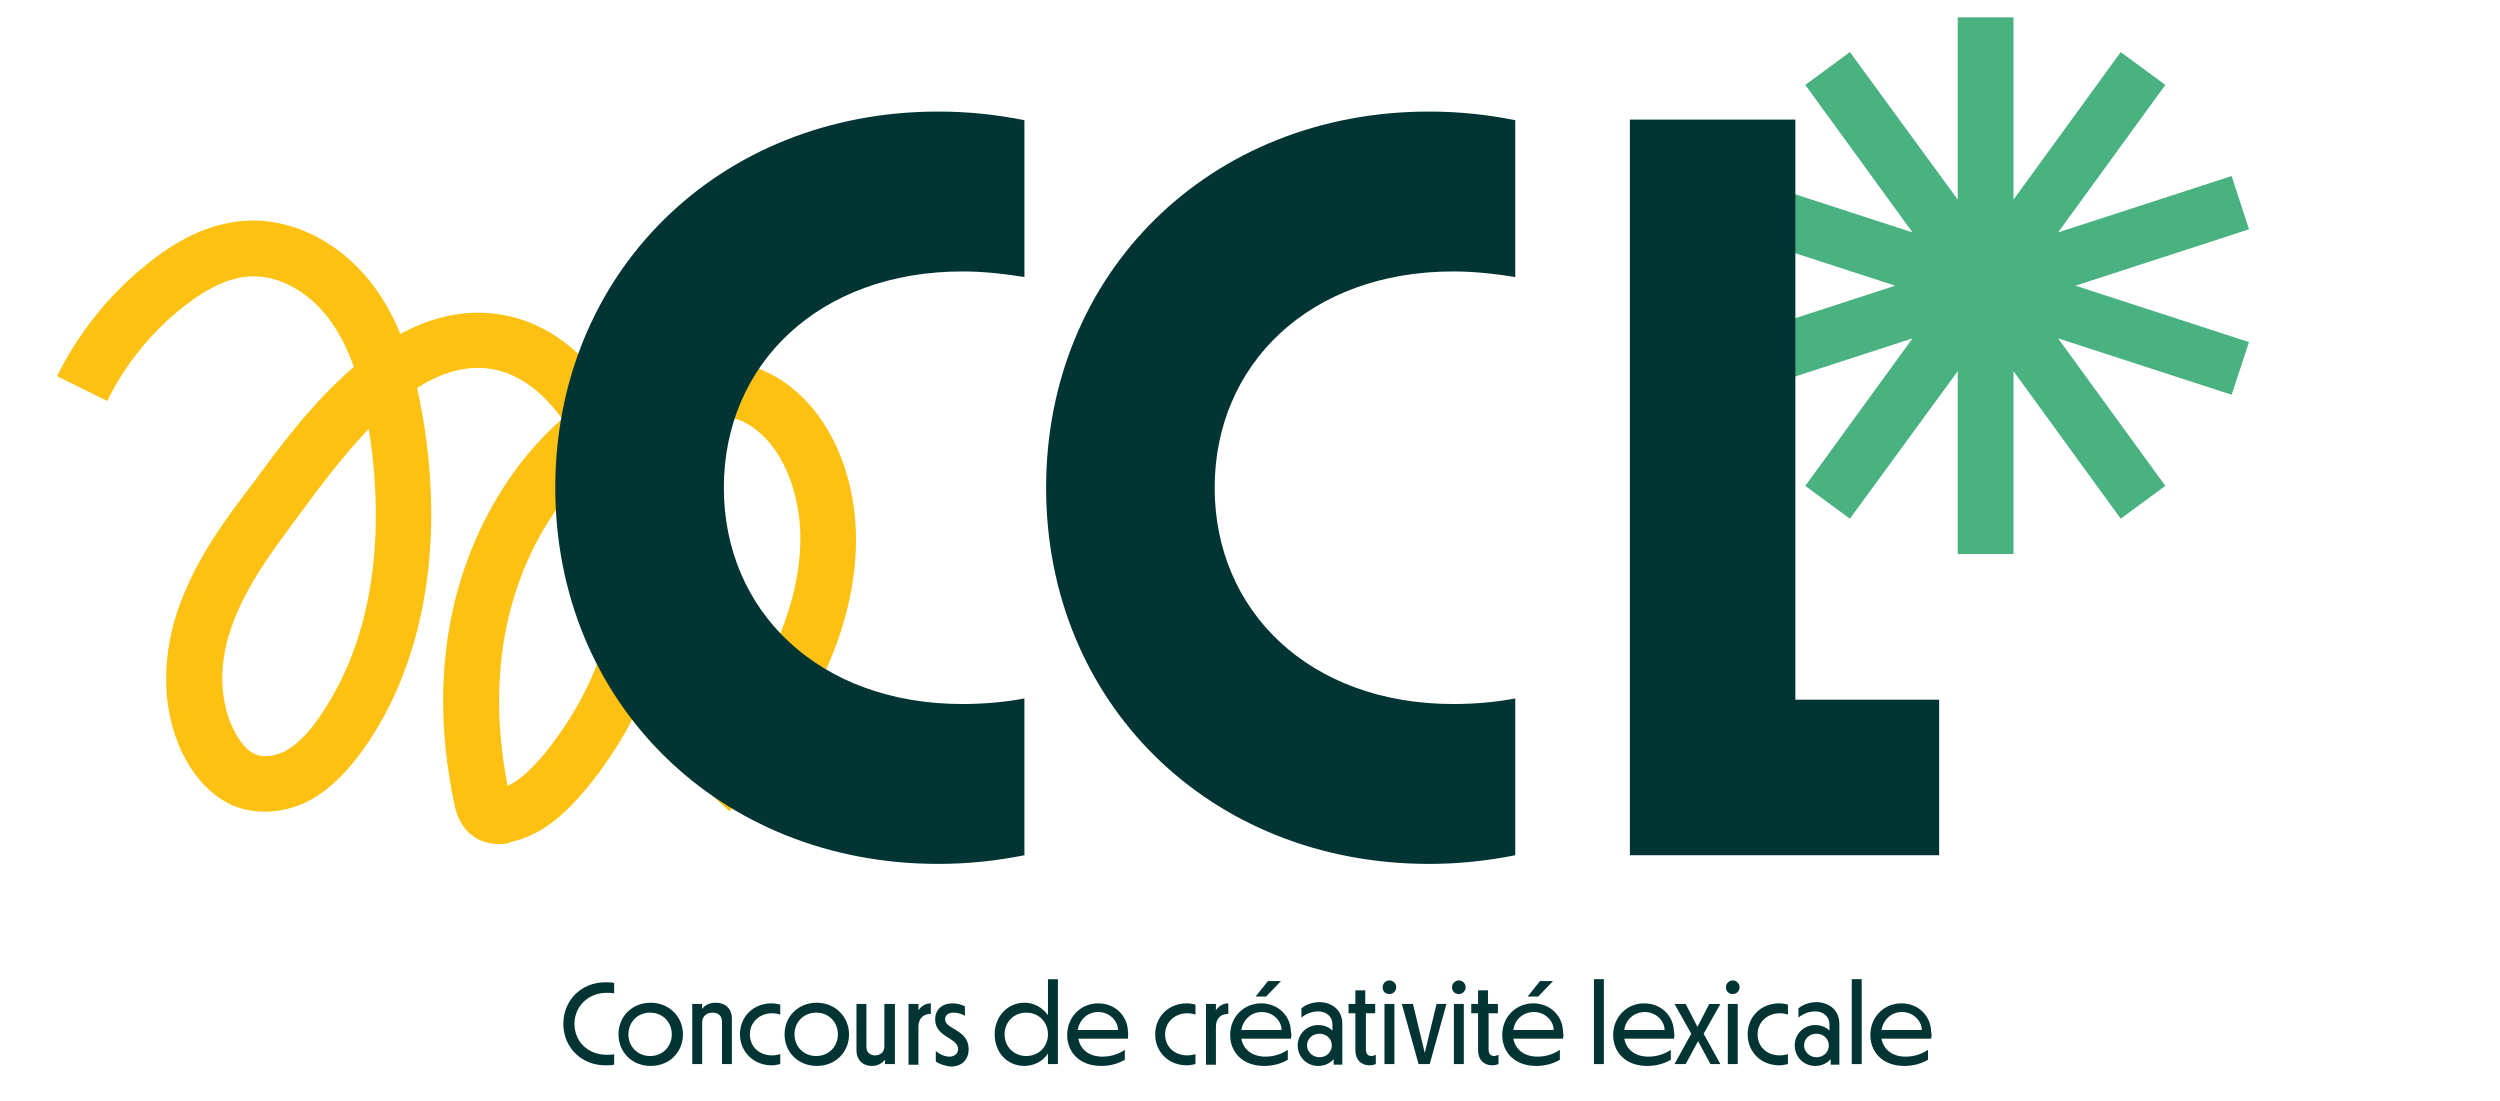 <?xml version="1.0" encoding="utf-8"?>
<!-- Generator: Adobe Illustrator 26.5.0, SVG Export Plug-In . SVG Version: 6.00 Build 0)  -->
<svg version="1.1" xmlns="http://www.w3.org/2000/svg" xmlns:xlink="http://www.w3.org/1999/xlink" x="0px" y="0px"
	 viewBox="0 0 403.4 177.6" style="enable-background:new 0 0 403.4 177.6;" xml:space="preserve">
<style type="text/css">
	.st0{fill:#4AB280;}
	.st1{fill:#FCC112;}
	.st2{fill:#013433;}
	.st3{fill:none;stroke:#1D1D1B;stroke-width:1.147;stroke-miterlimit:10;}
</style>
<g id="Calque_2">
</g>
<g id="Calque_1">
	<polygon class="st0" points="362.9,37 360.1,28.4 332.1,37.5 349.4,13.7 342.2,8.4 324.9,32.2 324.9,2.8 315.9,2.8 315.9,32.2 
		298.5,8.4 291.3,13.7 308.6,37.5 280.6,28.4 277.8,37 305.8,46.1 277.8,55.2 280.6,63.7 308.6,54.6 291.3,78.4 298.5,83.7 
		315.9,59.9 315.9,89.4 324.9,89.4 324.9,59.9 342.2,83.7 349.4,78.4 332.1,54.6 360.1,63.7 362.9,55.2 334.9,46.1 	"/>
	<path class="st1" d="M80.5,136.2c-1,0-2.2-0.2-3.4-0.8c-2-1.1-3.3-3-3.8-5.7c-5.2-24.9,1.9-42.1,8.7-52.2c2.5-3.7,5.5-7.1,8.7-9.9
		c-2.8-3.9-6.3-6.9-10.6-7.9c-4.4-1-8.7,0.3-12.8,2.9c0.4,1.6,0.6,3.1,0.9,4.5c3.6,21.1,0.1,40.3-9.7,54c-1.7,2.3-4.3,5.6-8.1,7.8
		c-4.2,2.4-9.1,2.7-13,1c-2.6-1.2-4.8-3.2-6.7-6.1c-4.1-6.5-5-15.1-2.5-23.8c2.2-7.4,6.4-13.8,10.7-19.5c0.6-0.8,1.2-1.6,1.9-2.5
		c3.9-5.3,9.4-12.9,16.3-18.8c-0.9-2.5-2.1-5.1-3.7-7.3c-3.3-4.7-8.3-7.5-12.9-7.3c-3.3,0.1-7,1.8-10.9,4.9
		c-5.2,4.1-9.4,9.3-12.3,15.2l-8.1-4c3.5-7.1,8.6-13.4,14.8-18.3c5.5-4.4,10.8-6.6,16.1-6.8c7.6-0.3,15.5,3.9,20.6,11.1
		c1.6,2.3,2.9,4.7,3.9,7.2c5.3-2.9,11.2-4.3,17.5-2.9c6.7,1.5,11.9,5.9,15.8,11.4c3.3-1.9,6.6-3.2,9.7-3.8
		c6.2-1.1,11.4-0.7,15.6,1.2c5.3,2.3,9.7,7.1,12.3,13.5c5.1,12.4,2.7,28.1-6.6,42.9c-3.1,4.9-6.8,9.7-11.2,14.7l-6.7-6.1
		c4.1-4.5,7.5-8.9,10.3-13.4c3.6-5.9,11.5-21,5.9-34.8c-1.7-4.2-4.4-7.3-7.6-8.7c-2.6-1.1-6.1-1.3-10.5-0.6
		c-1.9,0.3-4.3,1.2-6.8,2.7c4.5,10,6.1,21.1,5.5,26.8c-1,10.7-5.6,21.3-13.3,30.6c-2.8,3.3-6.6,7.3-12.2,8.5
		C82.1,136.1,81.4,136.2,80.5,136.2z M82.3,128.2L82.3,128.2L82.3,128.2z M95.1,75.8c-1.9,1.9-3.9,4.2-5.6,6.8
		c-5.8,8.5-11.7,23-7.6,44.2c1.8-0.8,3.6-2.4,5.8-5c6.5-7.9,10.4-16.8,11.3-25.7C99.4,91.3,98.2,83.2,95.1,75.8z M59.5,69.2
		c-4.4,4.6-8.3,9.9-11.4,14.1c-0.7,0.9-1.3,1.8-1.9,2.6c-3.8,5.1-7.5,10.6-9.3,16.7c-1.8,6-1.2,12.1,1.5,16.4
		c0.9,1.4,1.8,2.3,2.8,2.7c1.3,0.6,3.3,0.3,5-0.6c1.7-1,3.4-2.6,5.2-5.2C62.4,100.3,61.3,80.2,59.5,69.2z"/>
	<g>
		<g>
			<path class="st2" d="M90.9,165.2c0-3.8,2.9-6.7,6.8-6.7c0.5,0,1,0,1.4,0.1v1.7c-0.4-0.1-0.8-0.1-1.2-0.1c-3,0-5.2,2.2-5.2,5
				c0,2.9,2.2,5,5.2,5c0.4,0,0.9,0,1.2-0.1v1.7c-0.5,0.1-1,0.1-1.4,0.1C93.8,171.9,90.9,169,90.9,165.2z"/>
			<path class="st2" d="M99.8,166.9c0-2.9,2.2-5.1,5.2-5.1c2.9,0,5.2,2.2,5.2,5.1c0,2.9-2.2,5.1-5.2,5.1
				C102,172,99.8,169.8,99.8,166.9z M108.4,166.9c0-2-1.5-3.5-3.5-3.5c-2,0-3.5,1.5-3.5,3.5c0,2,1.5,3.5,3.5,3.5
				C106.9,170.4,108.4,168.9,108.4,166.9z"/>
			<path class="st2" d="M118.1,164.4v7.3h-1.6v-6.8c0-1-0.6-1.5-1.5-1.5c-1,0-1.7,0.6-1.7,1.6v6.7h-1.6V162h1.6v0.8
				c0.5-0.7,1.3-1,2.2-1C117.1,161.8,118.1,162.8,118.1,164.4z"/>
			<path class="st2" d="M119.4,166.9c0-2.8,2.1-5,5.1-5c0.5,0,1,0.1,1.4,0.2v1.6c-0.4-0.1-0.8-0.2-1.3-0.2c-2.1,0-3.6,1.5-3.6,3.4
				c0,2,1.5,3.4,3.6,3.4c0.4,0,0.9-0.1,1.3-0.2v1.6c-0.4,0.1-0.9,0.2-1.4,0.2C121.6,171.9,119.4,169.7,119.4,166.9z"/>
			<path class="st2" d="M126.6,166.9c0-2.9,2.2-5.1,5.2-5.1c2.9,0,5.2,2.2,5.2,5.1c0,2.9-2.2,5.1-5.2,5.1
				C128.8,172,126.6,169.8,126.6,166.9z M135.2,166.9c0-2-1.5-3.5-3.5-3.5c-2,0-3.5,1.5-3.5,3.5c0,2,1.5,3.5,3.5,3.5
				C133.7,170.4,135.2,168.9,135.2,166.9z"/>
			<path class="st2" d="M144.4,162v9.7h-1.6V171c-0.5,0.6-1.2,1-2.1,1c-1.5,0-2.5-1-2.5-2.5V162h1.6v6.9c0,0.9,0.6,1.4,1.4,1.4
				c0.9,0,1.5-0.6,1.5-1.4V162H144.4z"/>
			<path class="st2" d="M150.2,161.9v1.7c-1.2,0-2,0.7-2,2.1v6.1h-1.6V162h1.6v1C148.7,162.3,149.4,161.9,150.2,161.9z"/>
			<path class="st2" d="M151,171.3v-1.7c0.6,0.5,1.4,0.9,2.2,0.9c0.8,0,1.4-0.5,1.4-1.2c0-1.9-3.7-1.9-3.7-4.8
				c0-1.6,1.1-2.6,2.8-2.6c0.7,0,1.5,0.2,2,0.5v1.5c-0.5-0.3-1.2-0.5-1.8-0.5c-0.9,0-1.4,0.4-1.4,1.1c0,1.6,3.8,1.6,3.8,4.8
				c0,1.7-1.1,2.8-2.9,2.8C152.5,172,151.6,171.7,151,171.3z"/>
			<path class="st2" d="M170.7,158v13.7h-1.6V170c-0.8,1.2-2.2,2-3.8,2c-2.8,0-4.8-2.2-4.8-5.1c0-2.9,2.1-5.1,4.8-5.1
				c1.6,0,2.9,0.8,3.8,2V158H170.7z M169.1,166.9c0-2-1.5-3.5-3.5-3.5s-3.5,1.5-3.5,3.5c0,2,1.5,3.5,3.5,3.5
				S169.1,168.9,169.1,166.9z"/>
			<path class="st2" d="M182,167.6h-8c0.3,1.7,1.7,2.9,3.9,2.9c1.3,0,2.6-0.4,3.6-1.1v1.6c-1,0.6-2.3,1-3.8,1c-3.5,0-5.5-2.2-5.5-5
				c0-2.9,2.2-5.1,5-5.1c2.9,0,4.8,2.2,4.8,4.6C182.1,166.8,182,167.2,182,167.6z M173.9,166.2h6.5c0-1.4-1.3-2.9-3.2-2.9
				C175.5,163.3,174.2,164.5,173.9,166.2z"/>
			<path class="st2" d="M186.4,166.9c0-2.8,2.1-5,5.1-5c0.5,0,1,0.1,1.4,0.2v1.6c-0.4-0.1-0.8-0.2-1.3-0.2c-2.1,0-3.6,1.5-3.6,3.4
				c0,2,1.5,3.4,3.6,3.4c0.4,0,0.9-0.1,1.3-0.2v1.6c-0.4,0.1-0.9,0.2-1.4,0.2C188.5,171.9,186.4,169.7,186.4,166.9z"/>
			<path class="st2" d="M198.2,161.9v1.7c-1.2,0-2,0.7-2,2.1v6.1h-1.6V162h1.6v1C196.7,162.3,197.4,161.9,198.2,161.9z"/>
			<path class="st2" d="M208.3,167.6h-8c0.3,1.7,1.7,2.9,3.9,2.9c1.3,0,2.6-0.4,3.6-1.1v1.6c-1,0.6-2.3,1-3.8,1
				c-3.5,0-5.5-2.2-5.5-5c0-2.9,2.2-5.1,5-5.1c2.9,0,4.8,2.2,4.8,4.6C208.4,166.8,208.4,167.2,208.3,167.6z M200.3,166.2h6.5
				c0-1.4-1.3-2.9-3.2-2.9C201.9,163.3,200.6,164.5,200.3,166.2z M204.3,160.8h-1.7l2-2.5h2.1L204.3,160.8z"/>
			<path class="st2" d="M216.6,165.2v6.6h-1.4v-0.9c-0.6,0.7-1.5,1.1-2.5,1.1c-1.8,0-3.3-1.4-3.3-3.3c0-1.9,1.5-3.3,3.3-3.3
				c0.9,0,1.7,0.3,2.3,0.9v-1c0-1.2-0.9-2.1-2.3-2.1c-1,0-2,0.4-2.7,1v-1.5c0.7-0.6,1.8-1,3-1C215.1,161.8,216.6,163.1,216.6,165.2z
				 M214.9,168.7c0-1.1-0.9-1.9-2-1.9c-1.1,0-2,0.8-2,1.9c0,1,0.9,1.9,2,1.9C214.1,170.6,214.9,169.7,214.9,168.7z"/>
			<path class="st2" d="M220.4,163.5v5.8c0,0.7,0.3,1.1,0.9,1.1c0.2,0,0.5-0.1,0.7-0.2v1.5c-0.3,0.1-0.6,0.2-1,0.2
				c-1.4,0-2.3-0.9-2.3-2.5v-5.9h-1.1V162h1.1v-2.2h1.6v2.2h1.6v1.5H220.4z"/>
			<path class="st2" d="M223.1,159.3c0-0.6,0.5-1.1,1.1-1.1c0.6,0,1.1,0.5,1.1,1.1c0,0.6-0.5,1.1-1.1,1.1
				C223.6,160.4,223.1,160,223.1,159.3z M223.4,162h1.6v9.7h-1.6V162z"/>
			<path class="st2" d="M233.4,162l-2.7,9.7h-1.8l-2.7-9.7h1.8l1.9,7.9l1.9-7.9H233.4z"/>
			<path class="st2" d="M234.3,159.3c0-0.6,0.5-1.1,1.1-1.1c0.6,0,1.1,0.5,1.1,1.1c0,0.6-0.5,1.1-1.1,1.1
				C234.8,160.4,234.3,160,234.3,159.3z M234.6,162h1.6v9.7h-1.6V162z"/>
			<path class="st2" d="M240.2,163.5v5.8c0,0.7,0.3,1.1,0.9,1.1c0.2,0,0.5-0.1,0.7-0.2v1.5c-0.3,0.1-0.6,0.2-1,0.2
				c-1.4,0-2.3-0.9-2.3-2.5v-5.9h-1.1V162h1.1v-2.2h1.6v2.2h1.6v1.5H240.2z"/>
			<path class="st2" d="M252.2,167.6h-8c0.3,1.7,1.7,2.9,3.9,2.9c1.3,0,2.6-0.4,3.6-1.1v1.6c-1,0.6-2.3,1-3.8,1
				c-3.5,0-5.5-2.2-5.5-5c0-2.9,2.2-5.1,5-5.1c2.9,0,4.8,2.2,4.8,4.6C252.3,166.8,252.3,167.2,252.2,167.6z M244.2,166.2h6.5
				c0-1.4-1.3-2.9-3.2-2.9C245.8,163.3,244.4,164.5,244.2,166.2z M248.2,160.8h-1.7l2-2.5h2.1L248.2,160.8z"/>
			<path class="st2" d="M257.2,158h1.6v13.7h-1.6V158z"/>
			<path class="st2" d="M270.1,167.6h-8c0.3,1.7,1.7,2.9,3.9,2.9c1.3,0,2.6-0.4,3.6-1.1v1.6c-1,0.6-2.3,1-3.8,1
				c-3.5,0-5.5-2.2-5.5-5c0-2.9,2.2-5.1,5-5.1c2.9,0,4.8,2.2,4.8,4.6C270.2,166.8,270.2,167.2,270.1,167.6z M262.1,166.2h6.5
				c0-1.4-1.3-2.9-3.2-2.9C263.7,163.3,262.3,164.5,262.1,166.2z"/>
			<path class="st2" d="M276,171.7l-2-3.7l-2,3.7h-1.8l2.7-4.9l-2.7-4.8h1.8l1.9,3.7l1.9-3.7h1.8l-2.7,4.8l2.7,4.9H276z"/>
			<path class="st2" d="M278.5,159.3c0-0.6,0.5-1.1,1.1-1.1c0.6,0,1.1,0.5,1.1,1.1c0,0.6-0.5,1.1-1.1,1.1
				C279,160.4,278.5,160,278.5,159.3z M278.8,162h1.6v9.7h-1.6V162z"/>
			<path class="st2" d="M282,166.9c0-2.8,2.1-5,5.1-5c0.5,0,1,0.1,1.4,0.2v1.6c-0.4-0.1-0.8-0.2-1.3-0.2c-2.1,0-3.6,1.5-3.6,3.4
				c0,2,1.5,3.4,3.6,3.4c0.4,0,0.9-0.1,1.3-0.2v1.6c-0.4,0.1-0.9,0.2-1.4,0.2C284.1,171.9,282,169.7,282,166.9z"/>
			<path class="st2" d="M296.8,165.2v6.6h-1.4v-0.9c-0.6,0.7-1.5,1.1-2.5,1.1c-1.8,0-3.3-1.4-3.3-3.3c0-1.9,1.5-3.3,3.3-3.3
				c0.9,0,1.7,0.3,2.3,0.9v-1c0-1.2-0.9-2.1-2.3-2.1c-1,0-2,0.4-2.7,1v-1.5c0.7-0.6,1.8-1,3-1C295.3,161.8,296.8,163.1,296.8,165.2z
				 M295.1,168.7c0-1.1-0.9-1.9-2-1.9c-1.1,0-2,0.8-2,1.9c0,1,0.9,1.9,2,1.9C294.3,170.6,295.1,169.7,295.1,168.7z"/>
			<path class="st2" d="M298.8,158h1.6v13.7h-1.6V158z"/>
			<path class="st2" d="M311.6,167.6h-8c0.3,1.7,1.7,2.9,3.9,2.9c1.3,0,2.6-0.4,3.6-1.1v1.6c-1,0.6-2.3,1-3.8,1
				c-3.5,0-5.5-2.2-5.5-5c0-2.9,2.2-5.1,5-5.1c2.9,0,4.8,2.2,4.8,4.6C311.7,166.8,311.7,167.2,311.6,167.6z M303.6,166.2h6.5
				c0-1.4-1.3-2.9-3.2-2.9C305.2,163.3,303.9,164.5,303.6,166.2z"/>
		</g>
		<g>
			<path class="st2" d="M89.6,78.7c0-34.6,26.3-60.7,61.8-60.7c4.8,0,9.5,0.5,13.9,1.4v25.3c-3.1-0.5-6.5-0.9-10-0.9
				c-23.2,0-38.5,15-38.5,34.9s15.3,34.9,38.5,34.9c3.4,0,6.9-0.3,10-0.9V138c-4.5,0.9-9.1,1.4-13.9,1.4
				C116,139.4,89.6,113.3,89.6,78.7z"/>
			<path class="st2" d="M168.8,78.7c0-34.6,26.3-60.7,61.8-60.7c4.8,0,9.5,0.5,13.9,1.4v25.3c-3.1-0.5-6.5-0.9-10-0.9
				c-23.2,0-38.5,15-38.5,34.9s15.3,34.9,38.5,34.9c3.4,0,6.9-0.3,10-0.9V138c-4.5,0.9-9.1,1.4-13.9,1.4
				C195.1,139.4,168.8,113.3,168.8,78.7z"/>
			<path class="st2" d="M312.9,112.9V138h-49.9V19.3h26.7v93.6H312.9z"/>
		</g>
	</g>
	<rect x="155.9" y="573.3" class="st3" width="90" height="69.2"/>
	<rect x="155.9" y="573.3" class="st3" width="90" height="69.2"/>
	<rect x="229.7" y="545.4" class="st3" width="90" height="69.2"/>
</g>
</svg>
